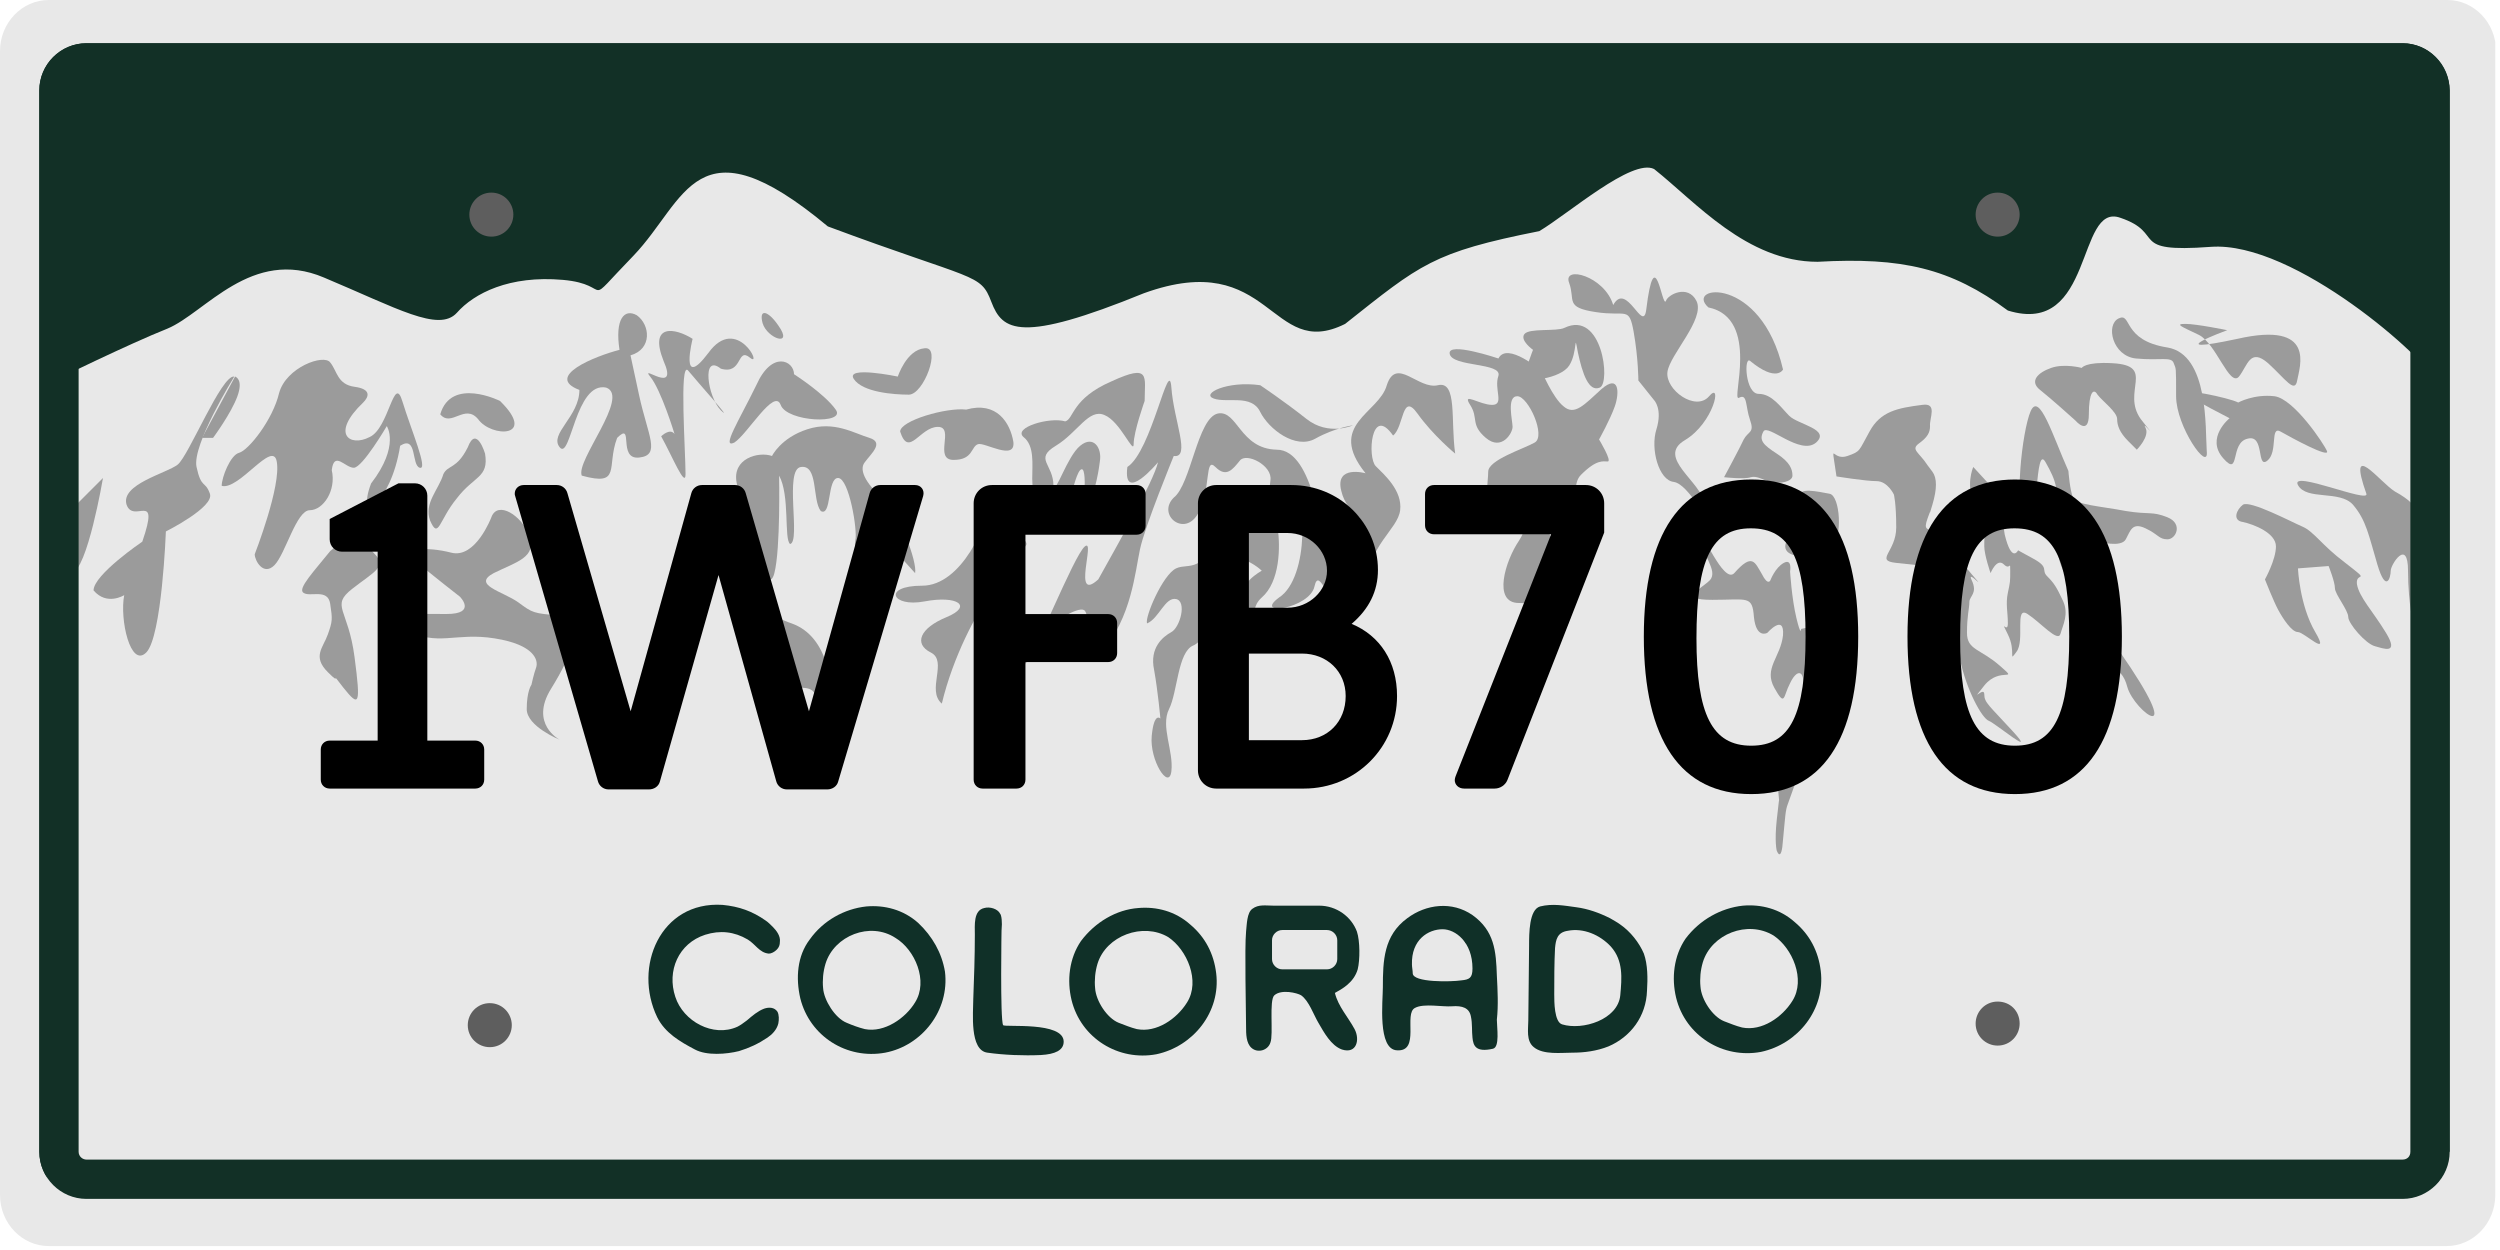 <svg width="318" height="159" viewBox="0 0 318 159" fill="none" xmlns="http://www.w3.org/2000/svg">
<g clip-path="url(#clip0_2207_3451)">
<path d="M317.4 152C317.4 155.6 314.6 158.5 311.2 158.5H6.2C2.8 158.5 0 155.6 0 152V6.5C0 2.9 2.8 0 6.2 0H311.3C314.7 0 317.5 2.9 317.5 6.5V152H317.4Z" fill="#E8E8E8"/>
<path d="M311.5 146.5C311.5 149.8 308.8 152.5 305.5 152.5H11C7.7 152.5 5 149.8 5 146.5V11.5C5 8.2 7.7 5.5 11 5.5H305.6C308.9 5.5 311.6 8.2 311.6 11.5V146.5H311.5Z" fill="#123026"/>
<path d="M6.7 48.5C6.7 48.5 16.5 43.7 21.3 41.8C26.1 39.8 32 31.4 41.2 35.3C50.5 39.2 55.8 42.3 58.1 39.8C60.3 37.3 64.8 35 71.6 35.6C78.3 36.2 73.8 39.5 80.6 32.5C87.3 25.5 88.5 14.8 105.3 28.8C124.1 35.8 124.7 34.7 126.1 38.4C127.5 42.1 129.8 43.7 145.5 37.3C161.8 31.4 161.5 46 171.1 41.2C180.7 33.6 182.2 32.1 195.8 29.4C199.5 27.2 207.6 20.1 210.4 21.5C215.7 25.7 222.2 33.3 231.2 33.3C241.9 32.7 248.1 34.1 255.4 39.5C266.4 42.9 264.1 25.7 269.7 27.7C275.6 29.7 270.5 32.2 281.2 31.4C291.9 30.6 309 46 309.6 48.3C310.2 50.5 309.6 153.1 309.6 153.1L5.9 155.5L6.7 48.5Z" fill="#E8E8E8"/>
<path d="M13.1 60.8L8.3 65.6C8.3 65.6 7.2 73.2 9.1 72.9C11.1 72.6 13.1 60.8 13.1 60.8Z" fill="#9B9B9B"/>
<path d="M18.1 68.9C18.1 68.9 11.9 73.1 11.9 75.1C13.6 77.1 15.8 75.7 15.8 75.7C15.2 78.8 16.6 85 18.6 83C20.6 81 21.1 67.6 21.1 67.6C21.1 67.6 27.3 64.5 26.7 62.8C26.1 61.1 25.6 62.2 25 59.4C24.4 56.6 29.8 47.9 29.8 47.9C28.2 47.6 24 58 22.6 59.1C21.2 60.2 15.3 61.6 16.1 64.2C17 66.7 20.4 62.2 18.1 68.9Z" fill="#9B9B9B"/>
<path d="M46.2 51.2C46.9 50.5 47.3 49.5 45.1 49.2C42.9 48.9 42.9 47.2 42 46.1C41.2 45 36.4 46.7 35.5 50C34.7 53.4 31.6 57.3 30.4 57.6C29.3 57.9 28.2 60.7 28.2 61.8C30.4 62.4 34.7 55.9 35.2 58.7C35.8 61.8 32.4 70.5 32.4 70.5C32.4 71.3 33.5 73.3 34.9 71.9C36.3 70.5 37.7 64.9 39.4 64.9C41.1 64.9 42.8 62.4 42.2 59.8C42.5 57.3 43.9 59.5 45 59.5C46.1 59.5 49.2 54.2 49.2 54.2C49.2 54.2 50.9 56.7 47.2 61.5C45.2 66.8 49.7 64.3 50.9 56.7C53.1 55.3 52.3 59.2 53.4 59.5C54.5 59.8 52.3 54.7 51.2 51.1C50.1 47.4 49.5 54.5 47 55.6C44.5 56.9 42 55.2 46.2 51.2Z" fill="#9B9B9B"/>
<path d="M63.6 51C63.6 51 57.4 47.9 56 52.7C57.4 54.4 59.1 51.3 60.8 53.3C62.5 55.7 68.4 55.7 63.6 51Z" fill="#9B9B9B"/>
<path d="M61.7 57.7C61.7 57.7 60.6 54 59.5 56.9C58.1 59.7 57 59.1 56.4 60.3C55.8 62.3 53.9 64 54.7 66.2C55.8 68.7 55.8 66.2 58.1 63.4C60.3 60.5 62.2 60.8 61.7 57.7Z" fill="#9B9B9B"/>
<path d="M78.8 44.5C75.7 45.3 69.2 47.9 73.7 49.6C73.7 53 69.8 55.2 71.2 56.9C72.6 58.6 73.2 48.5 77.1 49.3C80.2 50.4 73.2 58.6 74 60.5C79.1 61.9 77.1 59.4 78.5 55.7C80.7 53.5 78.5 58.5 81.3 58.2C84.1 57.9 82.4 55.4 81.3 50.3C80.2 45.2 80.2 45.2 80.2 45.2C83 44.4 82.7 41.3 81 40.1C79.4 39.2 78.2 40.6 78.8 44.5Z" fill="#9B9B9B"/>
<path d="M88.1 43.1C85.9 41.7 82.5 41.1 84.4 45.9C86.4 50.4 81.3 46.2 82.7 47.9C84.1 49.6 85.8 55.2 85.8 55.2C85.2 54.4 84.1 55.5 84.1 55.5C85.5 58 87.2 62.2 87.2 60.3C87.2 57.5 86.4 46 87.5 47.1C88.9 48.8 93.4 53.8 91.7 52.2C90 50.5 89.2 44.9 91.7 46.9C94.5 47.7 93.7 44.1 95.4 45.5C97.1 46.9 93.7 39.9 90.1 44.9C86.4 49.8 88.1 43.1 88.1 43.1Z" fill="#9B9B9B"/>
<path d="M101 47.6C101 45.9 98.2 44.5 96.2 49C94 53.5 91.7 57.1 93.4 56.3C95.1 55.2 98.5 49.3 99.3 51.5C100.1 53.7 107.7 54 106.3 52.1C104.9 50.1 101 47.6 101 47.6Z" fill="#9B9B9B"/>
<path d="M98.2 58C96.5 57.4 93.1 58.3 93.7 61.4C94.5 65.1 95.7 65.1 95.7 67.3C95.7 69.5 97.7 76 98.5 72.9C99.3 69.8 99.1 60.5 99.1 60.5C100.5 63 99.7 68.6 100.5 69.2C101.9 68.9 99.7 59.6 101.9 59.4C104.1 59.1 103.3 63.6 104.4 65C105.8 65.8 105.2 60.8 106.6 60.8C108 60.8 109.1 67.5 108.8 68.7C108.5 69.8 109.6 76 110.5 74C111.3 72 113.6 69.8 113.6 69.8L116.4 72.9C116.7 71.5 114.4 65.3 112.5 63.6C110.5 61.9 109.1 59.9 110 58.8C110.8 57.7 112.5 56.3 110.6 55.7C108.6 55.1 106.1 53.5 102.7 54.6C99.3 55.7 98.2 58 98.2 58Z" fill="#9B9B9B"/>
<path d="M114.201 47.9C114.201 47.9 107.501 46.5 108.601 48.2C109.701 49.9 113.701 50.2 115.601 50.2C117.501 50.2 119.801 44 117.601 44.3C115.301 44.5 114.201 47.9 114.201 47.9Z" fill="#9B9B9B"/>
<path d="M99 41.4C97.7 39.5 96.5 39.2 97 41.1C97.6 43.1 101 44.2 99 41.4Z" fill="#9B9B9B"/>
<path d="M122.9 52.1C120.4 51.8 114.5 53.5 114.5 54.9C115.6 58.3 117 54.3 119.3 54.3C121.5 54.3 118.7 58.5 121.3 58.5C123.8 58.5 123.5 56.8 124.4 56.5C125.2 56.2 129.2 58.7 128.9 56.2C128.5 53.8 126.8 51 122.9 52.1Z" fill="#9B9B9B"/>
<path d="M145.6 51C145.6 47.9 146.4 46.2 141.4 48.5C136.3 50.7 136.6 53.3 135.5 53.6C133.5 53 128.8 54.4 130.2 55.6C131.6 56.7 131.3 59 131.3 60.9C131.3 62.9 131.9 64 133.5 67.1C135.2 70.2 136.3 60.9 137.4 59.8C138.5 58.7 137.7 66 137.7 66C139.1 63.5 139.7 60.4 139.9 58.7C140.2 57 139.1 55.3 137.4 56.7C135.7 58.1 134.3 62.9 134 61.8C134 59 131.5 58.4 134.3 56.7C137.1 55 138.5 51.9 140.5 52.8C142.5 53.6 144.2 57.9 144.2 56.5C144.2 54.9 145.6 51 145.6 51Z" fill="#9B9B9B"/>
<path d="M149.3 58C151.5 58.3 149.3 53.5 149 49.3C148.7 45.1 146.5 57.4 143.4 59.4C142.8 64.2 147.3 58.8 147.3 58.8C146.7 61.3 142.2 69.2 139.7 73.7C136.3 76.8 139.4 68.4 138 69.5C136.6 70.6 131.3 84.1 130.4 84.4C126.5 84.4 136.9 76.3 138 77.7C139.1 79.1 136.6 87 140.2 82.8C143.9 78.6 144.4 72.7 145 69.9C145.6 67 149.3 58 149.3 58Z" fill="#9B9B9B"/>
<path d="M126 63.3C125.7 66.7 122.3 74.5 117.3 74.5C112.2 74.5 113.4 77.3 117.6 76.5C121.8 75.7 123.8 77.1 120.4 78.5C117 79.9 116.2 81.9 118.4 83C120.6 84.1 117.8 87.8 119.8 89.5C121.2 83.6 124.3 77.7 126 75.7C127.7 73.7 125.4 74.6 126.3 72.3C127.1 70.1 131.9 70.1 130.2 68.6C128.5 67.2 128.8 62.5 126 63.3Z" fill="#9B9B9B"/>
<path d="M154.9 52.6C152.3 53.2 151.5 61.6 149.3 63.3C147.1 65.5 150.7 68.4 152.4 65.3C154.1 62.2 153.2 58 154.6 59.4C156 60.8 156.8 59.7 157.7 58.6C158.5 57.5 161.9 59.2 161.6 61.1C161.3 63.1 161.6 64.8 163.8 62.5C166.3 62.2 166.6 73.5 162.7 76C159.3 78.5 166.6 77.4 167.2 74.6C167.8 71.8 169.2 77.7 170.6 76.3C172 74.9 169.8 72.9 168.9 71C168.1 69 167.2 57.2 162.4 57.2C157.7 57.1 157.4 52.1 154.9 52.6Z" fill="#9B9B9B"/>
<path d="M160.3 49C156.1 48.4 152.7 50.1 154.4 50.7C156.1 51.3 159.2 50.1 160.3 52.4C161.4 54.6 164.8 57.2 167.3 55.8C169.8 54.4 172.1 54.1 172.1 54.1C172.1 54.1 169 55.5 166.2 53.3C163.3 51 160.3 49 160.3 49Z" fill="#9B9B9B"/>
<path d="M173.7 60.2C173.7 60.2 169.8 59.1 170.6 62.4C171.4 65.8 174 65.2 173.1 67.7C172.3 70.2 172.5 73.6 173.9 74.7C173.9 69.4 177.8 67.4 178.1 64.9C178.4 62.4 176.1 60.4 175 59.3C173.9 58.2 174.4 51.4 177.2 55.4C178.6 54.3 178.3 49.8 180.3 52.6C182.3 55.4 185.1 57.7 185.1 57.7C184.5 53.5 185.4 48.4 182.9 49C180.4 49.6 177.6 45.3 176.4 49C175.4 52.6 168.7 54 173.7 60.2Z" fill="#9B9B9B"/>
<path d="M162.5 67C162.9 69.6 162.8 74 160.5 76C158.3 78 160.8 80.2 160.8 80.2C160.8 80.2 158.8 79.4 158 76.8C157.2 74.3 160.5 72.6 160.5 72.6C160.5 72.6 159.1 71.2 157.1 70.9C155.1 70.6 155.7 71.5 155.7 73.7C155.7 75.9 153.7 81.3 151.8 82.1C149.8 82.9 149.8 88 148.7 90.2C147.6 92.4 149.3 95.5 149 98.1C148.7 100.6 146.2 96.7 146.5 93.6C146.8 90.5 147.6 91.4 147.6 91.4C147.6 91.4 147.3 88 146.8 85.2C146.2 82.4 147.9 81 149 80.4C150.1 79.8 151 76.5 149.6 76.2C148.2 75.9 147.4 78.7 145.9 79.3C145.6 78.5 147.9 73.1 149.6 72.3C151.3 71.5 153 73.4 155.8 66.4C156.8 62.9 156.8 62.9 156.8 63.8C156.8 64.7 156.9 66.6 158 66.9C158 67 162.2 65.3 162.5 67Z" fill="#9B9B9B"/>
<path d="M190.6 45.6C190.6 45.6 184.1 43.4 184.4 45C184.7 46.7 191.1 46.1 190.6 47.8C190 49.5 191.4 51.5 189.8 51.5C188.2 51.5 185.9 49.8 187 51.5C188.1 53.2 187 54 189 55.7C191 57.4 192.4 55.1 192.4 54.3C192.4 53.5 191.6 50.4 193 50.4C194.4 50.4 196.7 55.5 195.2 56.3C193.8 57.1 189.3 58.5 189.3 60C189.3 61.4 188.7 63.7 190.1 63.7C191.5 63.7 192.3 62.6 192.9 63.7C193.5 64.8 194.9 66.2 193.2 68.8C191.5 71.3 189.8 76.7 193.2 76.7C196.6 76.7 198.5 78.4 198.3 80.6C198 82.8 201.4 76.7 200 73.9C198.6 71.1 196.3 68 197.2 66C198 64 200 63.8 200 63.8C200 63.8 199.2 64.6 200.8 66.3C202.5 68 199.1 62.4 201.1 60.4C203.1 58.4 203.9 58.7 204.5 58.7C205.1 58.7 203.4 55.9 203.4 55.9C203.4 55.9 204.8 53.4 205.4 51.7C206 50 206 47.5 203.7 49.5C201.5 51.5 200.3 52.9 198.9 51.7C197.5 50.6 196.1 47.2 196.1 47.2C196.1 47.2 191.7 43.4 190.6 45.6Z" fill="#9B9B9B"/>
<path d="M199 41.7C198 42.2 194.5 41.7 193.9 42.5C193.3 43.3 195 44.5 195 44.5C195 44.5 194 47 194 47.9C194 48.7 198.5 48.2 199.6 46.5C200.7 44.8 200.2 42 200.7 44.8C201.3 47.6 202.1 49.9 203.5 49.3C204.9 48.7 203.8 39.4 199 41.7Z" fill="#9B9B9B"/>
<path d="M62.5 65.8C62.5 65.8 60.5 71.1 57.4 70.3C54.3 69.5 50.9 69.7 52.9 71.4C54.9 73.1 58.5 75.9 58.5 75.9C58.5 75.9 60.7 78.1 56.8 78.1C52.9 78.1 47.8 77.8 51.7 80.1C55.6 82.3 57.9 80.4 62.9 81.2C68 82 68.5 84 68.2 84.9C67.9 85.7 67.6 87.1 67.6 87.1C67.6 87.1 67 87.9 67 90.2C67 92.4 71.2 94.1 71.2 94.1C71.2 94.1 67.3 92.1 70.1 87.6C72.9 83.1 74.6 78.6 71.2 78.3C67.8 78 67.8 78 65.9 76.6C63.9 75.2 60 74.4 62.8 72.9C65.6 71.5 68.4 70.9 67.3 68.1C66.4 65.6 63.3 63.6 62.5 65.8Z" fill="#9B9B9B"/>
<path d="M42 70.1C40 72.6 37.8 74.9 38.6 75.4C39.4 76 41.7 74.8 42 76.8C42.3 78.8 42.3 79 41.7 80.7C41.1 82.4 39.7 83.5 41.7 85.5C43.7 87.5 41.7 84.9 43.7 87.5C45.7 90 45.9 89.7 45.1 83.6C44.3 77.4 42 77.1 44.8 74.9C47.6 72.7 49.3 72.1 47.6 70.4C45.9 68.7 45.9 66.5 44.5 67.9C43.1 69.2 42 70.1 42 70.1Z" fill="#9B9B9B"/>
<path d="M209.4 39.4C209 42.5 206.9 35.7 205.2 38.8C204.1 35.1 198.7 33.7 199.6 36C200.4 38.2 199 39.1 203 39.7C206.9 40.3 207.2 38.9 207.8 42.2C208.4 45.6 208.4 48.4 208.4 48.4L210.4 50.9C210.4 50.9 211.5 52 210.7 54.6C209.9 57.1 211 61.1 212.9 61.3C214.9 61.6 217.1 66.9 216.8 64.1C216.5 61.3 210.6 58.2 214.3 56C218 53.8 219.1 48.4 217.4 50.4C215.7 52.4 211.8 49.6 212.1 47.3C212.4 45.1 216.9 40.6 215.8 38.3C214.7 36.1 212.1 37.5 211.9 38.3C211.4 39.2 210.5 30.4 209.4 39.4Z" fill="#9B9B9B"/>
<path d="M226.8 47C226.8 47 226 48.7 222.6 45.9C221.8 45.3 222 50.1 223.7 50.1C225.4 50.1 226.5 51.8 227.6 52.9C228.7 54 232.9 54.6 231 56.3C229 58 224.8 53.8 224.3 54.9C223.7 56 224.3 56.6 226 57.7C227.7 58.8 228 59.7 228 60.5C228 61.3 226.3 61.6 225.2 61.3C224.1 61 223.5 60.5 222.7 60.7C221.9 61 219.3 60.7 219.3 60.7C219.3 60.7 221.3 57 221.8 55.9C222.4 54.8 223.2 55.1 222.6 53.4C222 51.7 222.3 50 221.2 50.6C220.1 51.2 224 40.5 217.3 39.1C214.2 36.3 224 34.9 226.8 47Z" fill="#9B9B9B"/>
<path d="M232.7 62.8C231.1 62.5 228.8 62 229 63.1C229.3 64.2 230.7 65.9 228.4 67.6C226.2 69.3 227 70.7 229 70.7C231 70.7 231 65.9 231 65.9C231 65.9 231.6 69.8 233 69.3C234.4 68.6 234.1 63 232.7 62.8Z" fill="#9B9B9B"/>
<path d="M220.6 72.9C219.2 74.4 216.4 67 216.4 68.7C216.4 70.4 218.6 72.6 217.5 73.8C216.4 74.9 213.3 76.3 217.8 76.3C222.3 76.3 222.9 75.7 223.1 78.5C223.4 81.3 224.8 80.5 224.8 80.5C224.8 80.5 227 78 226.8 80.8C226.5 83.6 224.3 85 225.7 87.5C227.1 90 226.8 88.6 227.7 86.9C228.5 85.2 229.4 85.2 229.4 86.9C229.4 88.6 229.4 90 229.7 92.2C230 94.4 229.4 95.9 231.1 95C232.8 94.2 232.8 94.4 232.2 91.3C231.6 88.2 231.1 86 231.6 83.7C232.2 81.5 232.7 81.7 233 78.9C233.3 76.1 233 74.4 233 73.6C233 72.8 231.6 71.9 231.6 71.9C231.6 71.9 230.8 73.3 230.8 74.7C230.8 76.1 230.5 77.5 230.5 78.6C230.5 79.7 230.5 79.7 230.5 79.7L229.1 80C229.1 80 229.1 81.1 228.5 78.6C227.9 76.1 227.7 72.7 227.7 72.7C227.7 72.7 228 71 226.9 71.6C225.8 72.2 225.2 73.8 225.2 73.8C225.2 73.8 224.9 74.6 224.1 73C223.2 71.5 222.9 70.3 220.6 72.9Z" fill="#9B9B9B"/>
<path d="M228.801 98.4C227.401 95.9 227.401 95.9 227.401 95.9C227.401 95.9 225.401 94.2 225.701 96.2C226.001 98.2 226.301 101.8 226.301 101.8C226.301 101.8 226.301 101.5 226.001 104.3C225.701 107.1 226.001 108.2 226.001 108.2C226.001 108.2 226.601 109.9 226.801 106.8C227.101 103.7 227.101 103.1 227.401 102.3C227.701 101.5 228.801 98.4 228.801 98.4Z" fill="#9B9B9B"/>
<path d="M244.5 51.5C241.4 51.9 239.2 52.3 237.8 54.9C236.4 57.4 236.7 57.4 235 58C233.3 58.6 233 56.6 233.3 58.6C233.6 60.6 233.6 60.6 233.6 60.6C233.6 60.6 237.3 61.2 238.7 61.2C240.1 61.2 240.9 62.9 240.9 62.9C240.9 62.9 241.2 64 241.2 67.1C241.2 70.2 238.4 71.3 241.2 71.6C244 71.9 244 71.9 244 71.9C244 71.9 246 72.2 246.2 73.3C246.5 74.4 247 72.7 246.2 75.8C245.4 78.9 244.8 80.6 245.1 81.4C245.4 82.2 245.4 82.2 245.4 82.2L246.8 81.6L248.5 79.9C249.6 82.1 248.5 79.9 249.3 83.8C250.1 87.7 252.1 91.4 253 91.7C253.8 92 259.2 96.5 256.1 93.1C253 89.7 252.4 89.4 252.4 88.3C252.4 87.2 250.4 89.7 252.4 87.2C254.4 84.7 256.9 86.9 254.4 84.7C251.9 82.5 250.2 82.7 250.2 80.5C250.2 78.3 250.5 77.4 250.5 76.6C250.5 75.8 251.6 75.5 250.8 73.8C250 72.1 253.6 76.3 250 72.1C246.3 67.9 247.5 68.7 246.3 67.9C245.2 67.1 244.6 67.6 245.2 65.9C245.8 64.2 245.2 66.2 245.8 64.2C246.4 62.2 246.4 60.8 245.8 60C245.2 59.2 246.4 60.8 245.2 59.2C244.1 57.5 243 57.2 244.1 56.4C245.2 55.6 245.5 55 245.5 54.2C245.4 53.2 246.5 51.2 244.5 51.5Z" fill="#9B9B9B"/>
<path d="M255.2 63.9C254.1 62.8 251 59.4 251 59.4C251 59.4 249.9 61.9 251.3 64.2C252.7 66.4 253 64.8 252.7 66.4C252.4 68.1 252.4 68.4 252.4 69.5C252.4 70.6 253.2 72.9 253.2 72.9C253.2 72.9 254 70.9 254.9 71.8C255.7 72.6 255.7 71.2 255.7 72.6C255.7 74 255.7 74 255.4 75.4C255.1 76.8 255.4 77.9 255.4 79.3C255.4 80.7 254.3 78.5 255.4 80.7C256.5 82.9 255.4 84.4 256.5 82.9C257.6 81.5 256.2 77 257.9 78.1C259.6 79.2 261.8 81.8 262.1 80.6C262.4 79.5 263.2 78.1 262.4 76.4C261.6 74.7 261.3 74.2 260.4 73.3C259.6 72.5 260.7 72.2 258.7 71.1C256.7 70 256.7 70 256.7 70C256.7 70 255.9 71.7 255 68C254.4 64.4 255.2 63.9 255.2 63.9Z" fill="#9B9B9B"/>
<path d="M269.5 82.7C268.2 80.9 266.4 79.6 266.4 79.6L265.8 81.8C265.8 81.8 265 83.5 266.4 84.3C267.8 85.1 269.8 84.3 270.6 87.4C271.5 90.6 278.5 95.6 269.5 82.7Z" fill="#9B9B9B"/>
<path d="M263.1 59.9C261.1 55.4 259.4 49.8 258.3 52.3C257.2 54.8 256.1 64.9 257.7 66.1C259.4 67.2 258.8 56.3 260.2 58.8C261.6 61.3 261.9 62.2 261.6 66.7C261.3 71.2 262.7 73.7 263.6 73.7C264.5 73.7 263.9 70 263.6 68.9C263.3 67.8 263 64.4 265 66.7C267 68.9 267 68.9 267 68.9C267 68.9 269.8 69.7 270.4 68.6C271 67.5 271.2 66.4 272.9 67.2C274.6 68 274.6 68.6 275.7 68.6C276.8 68.6 277.7 66.6 275.7 65.8C273.7 65 273.5 65.5 270.4 65C267.3 64.4 263.9 64.2 263.7 63.3C263.3 62.5 263.1 59.9 263.1 59.9Z" fill="#9B9B9B"/>
<path d="M268.701 46.2C265.201 46 264.801 46.8 264.801 46.8C264.801 46.8 262.601 46.2 260.901 46.8C259.201 47.4 258.101 48.5 259.501 49.6C260.901 50.7 264.001 53.5 264.001 53.5C264.001 53.5 265.701 55.5 265.701 52.7C265.701 49.9 266.301 49.3 266.801 50.2C267.401 51 269.301 52.4 269.301 53.3C269.301 54.1 269.601 55 270.701 56.1C271.801 57.2 271.801 57.2 271.801 57.2C271.801 57.2 273.501 55.5 272.901 54.4C272.301 53.3 274.901 56.6 272.301 53.3C269.801 49.8 274.301 46.5 268.701 46.2Z" fill="#9B9B9B"/>
<path d="M275.7 44.2C269.9 43.3 271.2 39.7 269.5 40.5C267.8 41.3 268.7 45.3 271.7 45.6C274.8 45.9 276.2 45.3 276.5 46.2C276.8 47 276.8 46.5 276.8 50.4C276.8 54.3 281 60.2 280.7 57.4C280.5 54.6 281 45.1 275.7 44.2Z" fill="#9B9B9B"/>
<path d="M283.3 42C283.3 42 279.4 41.2 278 41.2C276.6 41.2 277.4 41.5 279.7 42.6C281.9 43.7 283.6 49.3 284.8 47.9C285.9 46.5 286.2 44.2 288.5 46.2C290.7 48.2 291.9 50.1 292.2 48.4C292.5 46.7 294.7 40.8 284.6 43.1C274.3 45.3 283.3 42 283.3 42Z" fill="#9B9B9B"/>
<path d="M284.7 51.2C283.6 50.6 276.8 49.2 278 50.1C279.1 50.9 283.6 53.2 283.6 53.2C283.6 53.2 280.5 55.7 282.8 58.3C285 60.8 283.6 56.3 285.9 55.8C288.1 55.2 287 59.7 288.4 58.6C289.8 57.5 288.7 54.1 290.1 54.9C291.5 55.7 296.3 58.3 296 57.4C295.7 56.6 291.8 50.7 289.3 50.4C286.7 50.1 284.7 51.2 284.7 51.2Z" fill="#9B9B9B"/>
<path d="M301 62.8C301.5 64.1 291.2 59.7 292.3 61.7C293.4 63.7 297.6 62.3 299.3 64.2C301 66.2 301.3 68.1 302.4 71.8C303.5 75.5 304.1 73.5 304.1 72.6C304.1 71.8 306.3 68.4 306.3 72.6C306.3 76.8 307.1 80.7 307.1 78.2C307.1 75.7 307.4 66.1 307.4 65.3C307.4 64.5 306.6 63.6 304.6 62.5C302.7 61.3 298.5 55.7 301 62.8Z" fill="#9B9B9B"/>
<path d="M298.2 71.5C295.4 69.4 294.3 67.6 292.9 67C291.5 66.4 286.2 63.6 285.3 64.2C284.5 64.8 283.9 66.2 285.3 66.4C286.7 66.7 289.5 67.8 289.5 69.5C289.5 71.2 288.1 73.7 288.1 73.7C288.1 73.7 289.2 76.5 289.8 77.6C290.4 78.7 291.5 80.4 292.3 80.4C293.1 80.4 296.5 83.8 294.5 80.4C292.5 77 292.3 72.3 292.3 72.3L296.2 72C296.2 72 297 74 297 74.8C297 75.6 298.7 77.6 298.7 78.5C298.7 79.3 300.9 81.9 302.1 82.2C303.2 82.5 305.2 83.3 303.5 80.5C301.8 77.7 300.1 76 299.8 74.3C299.6 72.6 301.8 74.3 298.2 71.5Z" fill="#9B9B9B"/>
<path d="M100.7 79.3C98.3 78.5 94 75.9 94.2 77.1C94.5 78.2 92.5 78.5 96.4 80.2C100.3 81.9 101.2 83 100.3 83.6C99.5 84.2 99.2 86.1 99.2 86.1C99.2 86.1 98.1 86.7 100 87.2C102 87.8 103.4 86.9 103.9 88.9C104.5 90.9 105.3 93.1 105.6 90.3C106 87.5 105.5 81 100.7 79.3Z" fill="#9B9B9B"/>
<path d="M29.9 47.9C29.9 47.9 31 48.2 30.2 50.4C29.4 52.6 27.1 55.7 27.1 55.7H25.7L29.9 47.9Z" fill="#9B9B9B"/>
<path fill-rule="evenodd" clip-rule="evenodd" d="M144.799 115.5C147.099 115.3 149.499 115.9 151.399 117.6C153.299 119.2 154.399 121.3 154.699 123.8C155.299 128.7 151.799 133.1 147.099 134.1C142.299 135 137.499 132.1 136.299 127.2C135.699 124.7 135.999 121.9 137.499 119.7C139.299 117.3 141.999 115.7 144.799 115.5ZM139.599 122.6C139.299 123.6 139.199 124.7 139.299 125.7C139.399 127.3 140.799 129.5 142.299 130.1C143.099 130.4 143.799 130.7 144.599 130.9C147.099 131.4 149.699 129.6 150.999 127.5C152.699 124.8 150.999 120.8 148.599 119.2C145.399 117.3 140.699 119 139.599 122.6Z" fill="#103028"/>
<path fill-rule="evenodd" clip-rule="evenodd" d="M89.7 118.9C91.6 118.3 93.4 118.5 95.1 119.5C96.1 120.1 96.6 121.2 97.8 121.3C98.1 121.3 98.5 121.1 98.8 120.8C99.1 120.5 99.2 120.2 99.2 119.8C99.3 119.1 98.8 118.4 98.3 117.9C98 117.6 97.7 117.3 97.4 117.1C95.7 115.9 94 115.3 91.9 115.1C84 114.6 80.5 123 83.6 129.4C84.6 131.4 86.5 132.5 88.4 133.5C89.9 134.3 92.4 134.1 94 133.7C95.3 133.3 96.4 132.8 97.6 132C98.2 131.6 98.8 131 99 130.2C99.1 129.7 99.1 129.1 98.9 128.7C98.5 128.1 97.8 128.1 97.2 128.3C96.4 128.6 95.7 129.2 95 129.8C94.6 130.1 94.2 130.4 93.8 130.6C90.7 132 86.9 129.9 85.9 126.8C84.8 123.5 86.3 120 89.7 118.9Z" fill="#103028"/>
<path fill-rule="evenodd" clip-rule="evenodd" d="M116.8 117.4C114.9 115.7 112.5 115.1 110.2 115.3C107.4 115.6 104.7 117.1 103 119.5C101.4 121.6 101.2 124.4 101.8 127C103 131.8 107.7 134.8 112.6 133.9C117.3 133 120.8 128.5 120.2 123.6C119.8 121.2 118.6 119.1 116.8 117.4ZM116.4 127.5C115.2 129.5 112.5 131.4 110 130.9C109.2 130.7 108.4 130.4 107.7 130.1C106.2 129.5 104.8 127.2 104.7 125.7C104.6 124.7 104.7 123.6 105 122.6C106.1 119 110.7 117.2 113.9 119.3C116.4 120.8 118.1 124.8 116.4 127.5Z" fill="#103028"/>
<path fill-rule="evenodd" clip-rule="evenodd" d="M127.6 130.4C127.2 129.8 127.4 117.7 127.4 118.3C127.5 117.3 127.4 116.4 127.2 116.2C126.9 115.6 125.9 115.3 125.2 115.5C123.8 115.8 124 117.7 124 118.9C124 121.7 123.9 124.4 123.8 127.1C123.8 128.8 123.3 133.6 125.6 133.9C127.7 134.2 130.2 134.3 132.4 134.2C134.2 134.1 135.3 133.6 135.3 132.5C135.3 129.9 127.8 130.7 127.6 130.4Z" fill="#103028"/>
<path fill-rule="evenodd" clip-rule="evenodd" d="M172.7 123.3C173 122.1 173 119.7 172.6 118.5C171.9 116.6 170 115.2 167.8 115.2C165.9 115.2 163.9 115.2 162 115.2C161 115.2 160.1 115 159.3 115.6C158.6 116.1 158.6 117.6 158.5 118.5C158.3 120.6 158.5 128.6 158.5 130.6C158.5 131.5 158.5 132.7 159.2 133.3C160 134 161.3 133.6 161.6 132.6C162 131.6 161.4 127.2 162.1 126.6C163 125.8 165 126.3 165.5 126.6C166.5 127.3 167.1 129.1 167.7 130.1C168.4 131.3 169.3 133 170.7 133.5C172.6 134.1 173 132.2 172.3 130.9C171.5 129.4 170.2 128 169.8 126.3C170.7 125.8 172.2 125 172.7 123.3ZM170.1 122C170.1 122.7 169.5 123.3 168.8 123.3H163.1C162.4 123.3 161.8 122.7 161.8 122V119.6C161.8 118.9 162.4 118.3 163.1 118.3H168.8C169.5 118.3 170.1 118.9 170.1 119.6V122Z" fill="#103028"/>
<path fill-rule="evenodd" clip-rule="evenodd" d="M186.5 120C186.5 119.9 186.4 119.8 186.3 119.7C186.3 119.7 186.3 119.7 186.2 119.6C186.1 119.4 186.7 120.4 186.5 120Z" fill="#103028"/>
<path fill-rule="evenodd" clip-rule="evenodd" d="M190.4 124.1C190.3 121 190.1 118.4 187.3 116.4C184.7 114.6 181.4 115 179 116.8C176 119 175.9 122.2 175.9 125.6C175.9 127.3 175.2 133.5 177.7 133.6C180.7 133.8 178.5 128.9 180 128.2C181.1 127.6 183.5 128.1 184.7 128C186 127.9 186.9 128.2 187.1 129.3C187.3 130.2 187.2 131.2 187.3 132C187.4 133 187.7 133.9 189.9 133.4C190.8 133.2 190.4 130.7 190.4 129.7C190.6 127.9 190.5 126 190.4 124.1ZM185.9 124.7C184.6 124.9 179.7 125 179.7 123.8C179.7 123.5 179.6 123 179.6 122.7C179.5 119.5 181.7 118.2 183.5 118.2C185.1 118.2 187.3 119.8 187.3 123.2C187.3 124.4 186.9 124.6 185.9 124.7Z" fill="#103028"/>
<path fill-rule="evenodd" clip-rule="evenodd" d="M206.1 117.6C205.7 117.3 205.3 117.1 204.8 116.8C203.4 116.1 202 115.6 200.5 115.4C199 115.2 197.5 114.9 195.9 115.3C194.5 115.7 194.5 118.7 194.5 120.3C194.5 122.1 194.4 128.4 194.4 129.8C194.4 130.9 194.1 132.4 195.1 133.2C196.3 134.2 198.6 133.9 200 133.9C201.5 133.9 203.1 133.7 204.6 133.1C207.4 131.9 209.4 129.3 209.5 126C209.6 124.5 209.6 122.7 209.1 121.3C208.5 119.9 207.4 118.5 206.1 117.6ZM206.1 126.6C205.8 129.7 201.3 131.1 198.7 130.3C197.7 130 197.7 127.4 197.7 126.5C197.7 124.6 197.7 122.5 197.8 120.6C197.9 119.5 198.1 118.6 199.4 118.4C201.4 118 203.5 118.9 204.9 120.4C206.5 122.2 206.3 124.4 206.1 126.6Z" fill="#103028"/>
<path fill-rule="evenodd" clip-rule="evenodd" d="M222.1 115.5C222.1 115.3 222 115.5 222.1 115.5Z" fill="#103028"/>
<path fill-rule="evenodd" clip-rule="evenodd" d="M221.7 115.2C224 115 226.4 115.6 228.3 117.3C230.2 118.9 231.3 121 231.6 123.5C232.2 128.4 228.7 132.8 224 133.8C219.2 134.7 214.4 131.8 213.2 126.9C212.6 124.4 212.9 121.6 214.4 119.4C216.2 117 218.9 115.5 221.7 115.2ZM216.6 122.4C216.3 123.4 216.2 124.5 216.3 125.5C216.4 127.1 217.8 129.3 219.3 129.9C220.1 130.2 220.8 130.5 221.6 130.7C224.1 131.2 226.7 129.4 228 127.3C229.7 124.6 228 120.6 225.6 119C222.3 117 217.7 118.8 216.6 122.4Z" fill="#103028"/>
<path d="M305.6 10.5C306.1 10.5 306.6 10.9 306.6 11.5V146.5C306.6 147.1 306.2 147.5 305.6 147.5H11C10.5 147.5 10 147.1 10 146.5V11.5C10 10.9 10.4 10.5 11 10.5H305.6ZM305.6 5.5H11C7.7 5.5 5 8.2 5 11.5V146.5C5 149.8 7.7 152.5 11 152.5H305.6C308.9 152.5 311.6 149.8 311.6 146.5V11.5C311.5 8.2 308.9 5.5 305.6 5.5Z" fill="#123026"/>
<path d="M65.3 27.3C65.3 28.8 64.1 30.1 62.5 30.1C61 30.1 59.7 28.9 59.7 27.3C59.7 25.8 60.9 24.5 62.5 24.5C64.1 24.5 65.3 25.8 65.3 27.3Z" fill="#5E5E5E"/>
<path d="M256.9 27.3C256.9 28.8 255.7 30.1 254.1 30.1C252.6 30.1 251.3 28.9 251.3 27.3C251.3 25.8 252.5 24.5 254.1 24.5C255.7 24.5 256.9 25.8 256.9 27.3Z" fill="#5E5E5E"/>
<path d="M65.1 130.4C65.1 131.9 63.9 133.2 62.3 133.2C60.8 133.2 59.5 132 59.5 130.4C59.5 128.9 60.7 127.6 62.3 127.6C63.9 127.6 65.1 128.9 65.1 130.4Z" fill="#5E5E5E"/>
<path d="M256.9 130.2C256.9 131.7 255.7 133 254.1 133C252.6 133 251.3 131.8 251.3 130.2C251.3 128.7 252.5 127.4 254.1 127.4C255.7 127.4 256.9 128.6 256.9 130.2Z" fill="#5E5E5E"/>
<path d="M256.295 101.008C247.331 101.008 242.633 94.15 242.633 80.974C242.633 67.906 247.331 60.994 256.295 60.994C265.259 60.994 269.903 67.852 269.903 80.974C269.903 94.204 265.259 101.008 256.295 101.008ZM256.295 94.852C261.263 94.852 263.207 90.964 263.207 80.974C263.207 71.038 261.263 67.204 256.241 67.204C251.273 67.204 249.329 71.146 249.329 81.19C249.329 90.91 251.327 94.852 256.295 94.852Z" fill="black"/>
<path d="M222.756 101.008C213.792 101.008 209.094 94.15 209.094 80.974C209.094 67.906 213.792 60.994 222.756 60.994C231.72 60.994 236.364 67.852 236.364 80.974C236.364 94.204 231.72 101.008 222.756 101.008ZM222.756 94.852C227.724 94.852 229.668 90.964 229.668 80.974C229.668 71.038 227.724 67.204 222.702 67.204C217.734 67.204 215.79 71.146 215.79 81.19C215.79 90.91 217.788 94.852 222.756 94.852Z" fill="black"/>
<path d="M186.232 100.306C185.53 100.306 185.044 99.82 185.044 99.226C185.044 99.064 185.098 98.902 185.152 98.74L197.302 67.96H182.398C181.75 67.96 181.264 67.474 181.264 66.826V62.83C181.264 62.182 181.75 61.696 182.398 61.696H201.73C203.026 61.696 204.052 62.722 204.052 64.018V67.744L191.74 99.226C191.47 99.874 190.822 100.306 190.12 100.306H186.232Z" fill="black"/>
<path d="M154.7 100.306C153.404 100.306 152.378 99.28 152.378 97.984V64.018C152.378 62.722 153.404 61.696 154.7 61.696H164.258C170.36 61.696 175.274 66.502 175.274 72.496C175.274 75.196 174.14 77.464 171.926 79.354C175.544 80.866 177.704 84.16 177.704 88.534C177.704 95.068 172.466 100.306 165.878 100.306H154.7ZM158.858 77.302H163.772C166.526 77.302 168.794 75.142 168.794 72.604C168.794 69.958 166.526 67.798 163.772 67.798H158.858V77.302ZM158.858 94.15H165.608C168.848 94.15 171.17 91.828 171.17 88.534C171.17 85.402 168.794 83.134 165.608 83.134H158.858V94.15Z" fill="black"/>
<path d="M124.983 100.306C124.335 100.306 123.849 99.82 123.849 99.172V64.018C123.849 62.722 124.875 61.696 126.171 61.696H144.585C145.233 61.696 145.719 62.182 145.719 62.83V66.88C145.719 67.528 145.233 68.014 144.585 68.014H130.437V78.112H140.967C141.615 78.112 142.101 78.598 142.101 79.246V83.08C142.101 83.728 141.615 84.214 140.967 84.214H130.437V99.172C130.437 99.82 129.951 100.306 129.303 100.306H124.983Z" fill="black"/>
<path d="M77.411 100.414C76.763 100.414 76.223 99.982 76.061 99.388L65.531 63.1C65.477 62.992 65.477 62.884 65.477 62.776C65.477 62.182 65.963 61.696 66.611 61.696H70.823C71.471 61.696 72.011 62.128 72.173 62.722L80.219 90.478L87.941 62.722C88.103 62.128 88.643 61.696 89.291 61.696H93.503C94.151 61.696 94.691 62.128 94.853 62.722L102.899 90.478L110.621 62.722C110.783 62.128 111.323 61.696 111.971 61.696H116.399C117.155 61.696 117.641 62.344 117.425 63.1L106.625 99.388C106.463 100.036 105.869 100.414 105.221 100.414H100.091C99.443 100.414 98.903 99.982 98.741 99.388L91.397 73.144L83.945 99.388C83.783 100.036 83.189 100.414 82.541 100.414H77.411Z" fill="black"/>
<path d="M41.936 100.306C41.288 100.306 40.802 99.82 40.802 99.172V95.338C40.802 94.69 41.288 94.204 41.936 94.204H48.038V70.174H43.502C42.638 70.174 41.936 69.472 41.936 68.608V66.016L50.684 61.48H52.79C53.654 61.48 54.356 62.182 54.356 63.046V94.204H60.458C61.106 94.204 61.592 94.69 61.592 95.338V99.172C61.592 99.82 61.106 100.306 60.458 100.306H41.936Z" fill="black"/>
</g>
<defs>
<clipPath id="clip0_2207_3451">
<rect width="317.4" height="158.5" fill="white"/>
</clipPath>
</defs>
</svg>
